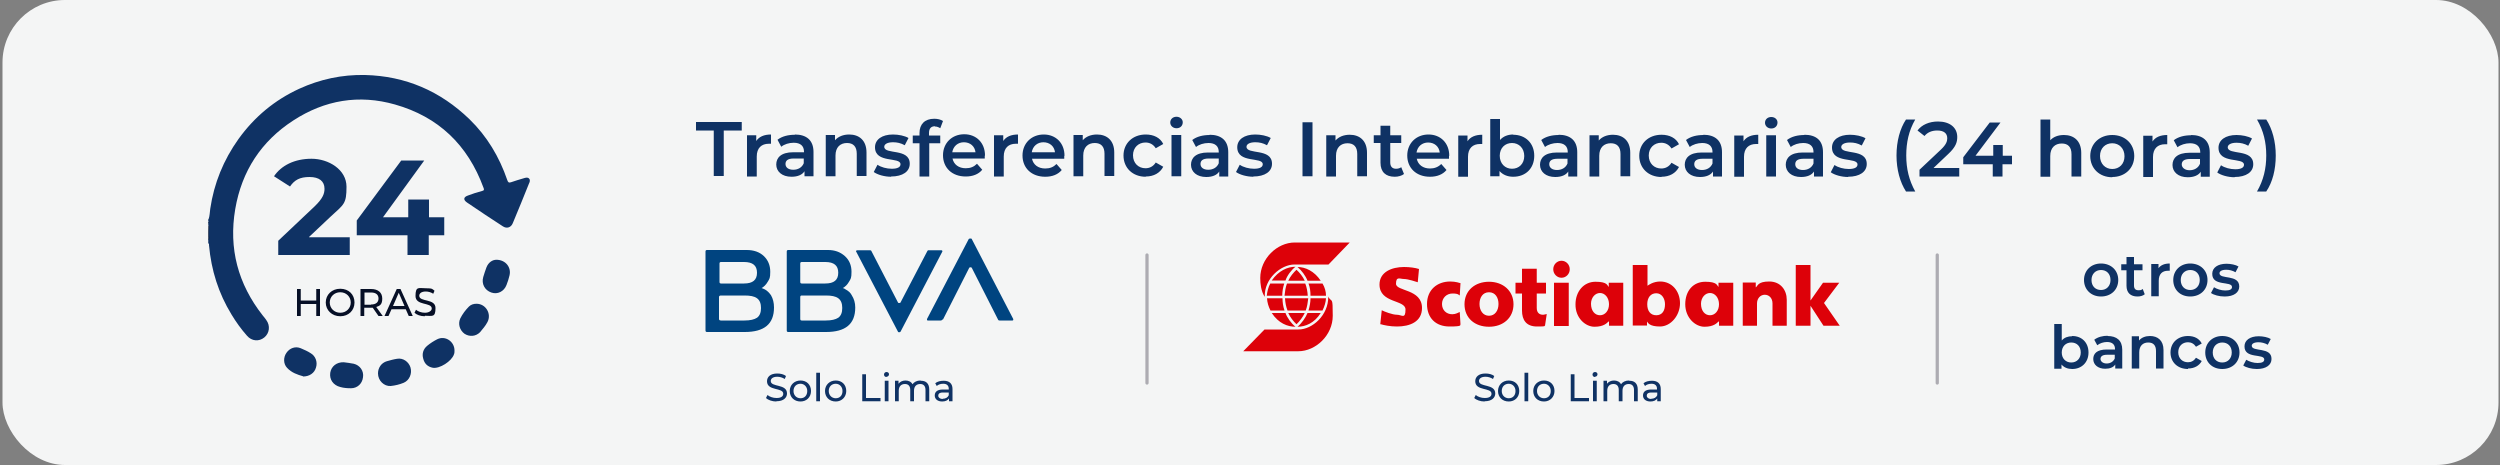 <svg xmlns="http://www.w3.org/2000/svg" id="Capa_1" viewBox="0 0 1000 186"><rect x="0" y="0" width="1000" height="186" fill="#808080" stroke="none"/><defs><style>      .st0 {        fill: #060f26;      }      .st1 {        fill: #0f3264;      }      .st2 {        fill: #f4f5f5;      }      .st3 {        fill: #dd0109;        fill-rule: evenodd;      }      .st4 {        fill: none;        stroke: #adacb2;        stroke-linecap: round;        stroke-linejoin: round;        stroke-width: 1.3px;      }      .st5 {        fill: #004480;      }    </style></defs><rect class="st2" x="1" width="998.4" height="186" rx="25" ry="25"></rect><path class="st1" d="M285.5,70.4v-18.2s-7.1,0-7.1,0v-3.4s18.3,0,18.3,0v3.4s-7.2,0-7.2,0v18.2s-4,0-4,0ZM302.5,56.4c1.1-1.7,3.1-2.6,5.9-2.6v3.7c-.3,0-.6,0-.9,0-2.9,0-4.8,1.7-4.8,5.1v8s-3.9,0-3.9,0v-16.5s3.7,0,3.7,0v2.4ZM317.9,53.8c4.7,0,7.5,2.3,7.5,7v9.7s-3.6,0-3.6,0v-2c-.9,1.4-2.7,2.2-5.2,2.2-3.8,0-6.1-2.1-6.1-4.9,0-2.7,1.9-4.9,6.8-4.9h4.3s0-.2,0-.2c0-2.3-1.4-3.6-4.1-3.6-1.9,0-3.8.6-5,1.6l-1.5-2.8c1.8-1.4,4.3-2,7-2ZM317.3,67.9c1.9,0,3.5-.9,4.2-2.6v-1.9s-4,0-4,0c-2.6,0-3.3,1-3.3,2.2,0,1.4,1.2,2.3,3.1,2.3ZM339.7,53.8c3.9,0,6.9,2.3,6.9,7.2v9.4s-3.9,0-3.9,0v-8.9c0-2.9-1.4-4.3-3.9-4.3-2.7,0-4.6,1.7-4.6,5v8.3s-3.9,0-3.9,0v-16.5s3.7,0,3.7,0v2.1c1.3-1.5,3.3-2.3,5.7-2.3ZM356.5,70.7c-2.7,0-5.5-.8-7-1.9l1.5-2.9c1.4,1,3.7,1.6,5.7,1.6,2.4,0,3.5-.7,3.5-1.8,0-3.1-10.2-.2-10.2-6.8,0-3.1,2.8-5.1,7.2-5.1,2.2,0,4.7.5,6.2,1.4l-1.5,2.9c-1.6-.9-3.1-1.2-4.7-1.2-2.3,0-3.5.8-3.5,1.8,0,3.3,10.2.4,10.2,6.8,0,3.1-2.8,5.1-7.5,5.1ZM374,50.5c-1.6,0-2.4.9-2.4,2.7v1s4.5,0,4.5,0v3.1s-4.4,0-4.4,0v13.3s-3.9,0-3.9,0v-13.3s-2.7,0-2.7,0v-3.1s2.7,0,2.7,0v-1c0-3.5,2.1-5.7,5.9-5.7,1.3,0,2.6.3,3.5.9l-1.1,2.9c-.6-.4-1.3-.7-2.1-.7ZM393.9,62.3c0,.3,0,.8,0,1.1h-12.9c.5,2.4,2.5,3.9,5.3,3.9,1.9,0,3.3-.6,4.5-1.8l2.1,2.4c-1.5,1.8-3.8,2.7-6.6,2.7-5.5,0-9.1-3.5-9.1-8.5,0-4.9,3.6-8.4,8.5-8.4,4.8,0,8.3,3.4,8.3,8.5ZM385.6,56.9c-2.5,0-4.3,1.6-4.7,4h9.3c-.3-2.4-2.1-4-4.7-4ZM401.3,56.4c1.1-1.7,3.1-2.6,5.9-2.6v3.7c-.3,0-.6,0-.9,0-2.9,0-4.8,1.7-4.8,5.1v8s-3.9,0-3.9,0v-16.5s3.7,0,3.7,0v2.4ZM425.7,62.4c0,.3,0,.8,0,1.1h-12.9c.5,2.4,2.5,3.9,5.3,3.9,1.9,0,3.3-.6,4.5-1.8l2.1,2.4c-1.5,1.8-3.8,2.7-6.6,2.7-5.5,0-9.1-3.5-9.1-8.5,0-4.9,3.6-8.4,8.5-8.4,4.8,0,8.3,3.4,8.3,8.5ZM417.4,56.9c-2.5,0-4.3,1.6-4.7,4h9.3c-.3-2.4-2.1-4-4.7-4ZM438.8,53.8c3.9,0,6.9,2.3,6.9,7.2v9.4s-3.9,0-3.9,0v-8.9c0-2.9-1.4-4.3-3.9-4.3-2.7,0-4.6,1.7-4.6,5v8.3s-3.9,0-3.9,0v-16.5s3.7,0,3.7,0v2.1c1.3-1.5,3.3-2.3,5.7-2.3ZM458.3,70.7c-5.2,0-8.9-3.5-8.9-8.5,0-4.9,3.7-8.4,8.9-8.4,3.2,0,5.8,1.3,7,3.8l-3,1.7c-1-1.6-2.5-2.3-4.1-2.3-2.8,0-5,2-5,5.1,0,3.2,2.2,5.2,5,5.2,1.6,0,3.1-.7,4.1-2.3l3,1.7c-1.3,2.5-3.8,3.9-7,3.9ZM470.6,51.3c-1.4,0-2.5-1-2.5-2.3,0-1.3,1-2.3,2.5-2.3,1.4,0,2.5,1,2.5,2.2,0,1.4-1,2.4-2.5,2.4ZM468.6,70.5v-16.5s3.9,0,3.9,0v16.5s-3.9,0-3.9,0ZM483.8,53.9c4.7,0,7.5,2.3,7.5,7v9.7s-3.6,0-3.6,0v-2c-.9,1.4-2.7,2.2-5.2,2.2-3.8,0-6.1-2.1-6.1-4.9,0-2.7,1.9-4.9,6.8-4.9h4.3s0-.2,0-.2c0-2.3-1.4-3.6-4.1-3.6-1.9,0-3.8.6-5,1.6l-1.5-2.8c1.8-1.4,4.3-2,7-2ZM483.3,67.9c1.9,0,3.5-.9,4.2-2.6v-1.9h-4c-2.6,0-3.3,1-3.3,2.2,0,1.4,1.2,2.3,3.1,2.3ZM501.4,70.7c-2.7,0-5.5-.8-7-1.9l1.5-2.9c1.4,1,3.7,1.6,5.7,1.6,2.4,0,3.5-.7,3.5-1.8,0-3.1-10.2-.2-10.2-6.8,0-3.1,2.8-5.1,7.2-5.1,2.2,0,4.7.5,6.2,1.4l-1.5,2.9c-1.6-.9-3.1-1.2-4.7-1.2-2.3,0-3.5.8-3.5,1.8,0,3.3,10.2.4,10.2,6.8,0,3.1-2.8,5.1-7.5,5.1ZM521,70.5v-21.6s4,0,4,0v21.6s-4,0-4,0ZM539.9,53.9c3.9,0,6.9,2.3,6.9,7.2v9.4s-3.9,0-3.9,0v-8.9c0-2.9-1.4-4.3-3.9-4.3-2.7,0-4.6,1.7-4.6,5v8.3s-3.9,0-3.9,0v-16.5s3.7,0,3.7,0v2.1c1.3-1.5,3.3-2.3,5.7-2.3ZM560.5,66.9l1.1,2.7c-.9.7-2.3,1.1-3.7,1.1-3.6,0-5.7-1.9-5.7-5.6v-7.9s-2.7,0-2.7,0v-3.1s2.7,0,2.7,0v-3.8s3.9,0,3.9,0v3.8s4.4,0,4.4,0v3.1s-4.4,0-4.4,0v7.8c0,1.6.8,2.5,2.3,2.5.8,0,1.6-.2,2.2-.7ZM579.6,62.4c0,.3,0,.8,0,1.1h-12.9c.5,2.4,2.5,3.9,5.3,3.9,1.8,0,3.3-.6,4.5-1.8l2.1,2.4c-1.5,1.8-3.8,2.7-6.6,2.7-5.5,0-9.1-3.5-9.1-8.5,0-4.9,3.6-8.4,8.5-8.4,4.8,0,8.3,3.4,8.3,8.5ZM571.3,57c-2.5,0-4.3,1.6-4.7,4h9.3c-.3-2.4-2.1-4-4.7-4ZM587,56.5c1.1-1.7,3.1-2.6,5.9-2.6v3.7c-.3,0-.6,0-.9,0-2.9,0-4.8,1.7-4.8,5.1v8s-3.9,0-3.9,0v-16.5s3.7,0,3.7,0v2.4ZM605.3,53.9c4.8,0,8.4,3.3,8.4,8.4,0,5.1-3.5,8.4-8.4,8.4-2.3,0-4.2-.8-5.5-2.3v2.1h-3.7s0-22.9,0-22.9h3.9s0,8.4,0,8.4c1.3-1.5,3.2-2.2,5.3-2.2ZM604.8,67.5c2.8,0,4.9-2,4.9-5.1,0-3.1-2.1-5.2-4.9-5.2-2.8,0-4.9,2-4.9,5.1,0,3.1,2.1,5.2,4.9,5.2ZM623.4,53.9c4.7,0,7.5,2.3,7.5,7v9.7s-3.6,0-3.6,0v-2c-.9,1.4-2.7,2.2-5.2,2.2-3.8,0-6.1-2.1-6.1-4.9,0-2.7,1.9-4.9,6.8-4.9h4.3s0-.2,0-.2c0-2.3-1.4-3.6-4.1-3.6-1.8,0-3.8.6-5,1.6l-1.5-2.8c1.8-1.4,4.3-2,7-2ZM622.8,68c1.9,0,3.5-.9,4.2-2.6v-1.9h-4c-2.6,0-3.3,1-3.3,2.2,0,1.4,1.2,2.3,3.1,2.3ZM645.2,53.9c3.9,0,6.9,2.3,6.9,7.2v9.4s-3.9,0-3.9,0v-8.9c0-2.9-1.4-4.3-3.9-4.3-2.7,0-4.6,1.7-4.6,5v8.3s-3.9,0-3.9,0v-16.5s3.7,0,3.7,0v2.1c1.3-1.5,3.3-2.3,5.7-2.3ZM664.6,70.8c-5.2,0-8.9-3.5-8.9-8.5,0-4.9,3.7-8.4,8.9-8.4,3.2,0,5.8,1.3,7,3.8l-3,1.7c-1-1.6-2.5-2.3-4.1-2.3-2.8,0-5,2-5,5.1,0,3.2,2.2,5.2,5,5.2,1.6,0,3.1-.7,4.1-2.3l3,1.7c-1.3,2.5-3.8,3.9-7,3.9ZM681.3,53.9c4.7,0,7.5,2.3,7.5,7v9.7s-3.6,0-3.6,0v-2c-.9,1.4-2.7,2.2-5.2,2.2-3.8,0-6.1-2.1-6.1-4.9,0-2.7,1.9-4.9,6.8-4.9h4.3s0-.2,0-.2c0-2.3-1.4-3.6-4.1-3.6-1.8,0-3.8.6-5,1.6l-1.5-2.8c1.8-1.4,4.3-2,7-2ZM680.8,68c1.9,0,3.5-.9,4.2-2.6v-1.9s-4,0-4,0c-2.6,0-3.3,1-3.3,2.2,0,1.4,1.2,2.3,3.1,2.3ZM697.4,56.5c1.1-1.7,3.1-2.6,5.9-2.6v3.7c-.3,0-.6,0-.9,0-2.9,0-4.8,1.7-4.8,5.1v8s-3.9,0-3.9,0v-16.5s3.7,0,3.7,0v2.4ZM708.5,51.4c-1.4,0-2.5-1-2.5-2.3s1-2.3,2.5-2.3,2.5,1,2.5,2.2c0,1.4-1,2.4-2.5,2.4ZM706.5,70.6v-16.5s3.9,0,3.9,0v16.5s-3.9,0-3.9,0ZM721.7,53.9c4.8,0,7.5,2.3,7.5,7v9.7s-3.6,0-3.6,0v-2c-.9,1.4-2.7,2.2-5.2,2.2-3.8,0-6.1-2.1-6.1-4.9,0-2.7,1.9-4.9,6.8-4.9h4.3s0-.2,0-.2c0-2.3-1.4-3.6-4.1-3.6-1.9,0-3.8.6-5,1.6l-1.5-2.8c1.8-1.4,4.3-2,7-2ZM721.2,68c1.9,0,3.5-.9,4.2-2.6v-1.9h-4c-2.6,0-3.3,1-3.3,2.2,0,1.4,1.2,2.3,3.1,2.3ZM739.3,70.8c-2.7,0-5.5-.8-7-1.9l1.5-2.9c1.4,1,3.7,1.6,5.7,1.6,2.4,0,3.5-.7,3.5-1.8,0-3.1-10.2-.2-10.2-6.8,0-3.1,2.8-5.1,7.2-5.1,2.2,0,4.7.5,6.2,1.4l-1.5,2.9c-1.6-.9-3.1-1.2-4.7-1.2-2.3,0-3.5.8-3.5,1.8,0,3.3,10.2.4,10.2,6.8,0,3.1-2.8,5.1-7.5,5.1ZM762.4,76.6c-2.4-3.7-3.8-8.8-3.8-14.4,0-5.7,1.4-10.8,3.8-14.4h3.7c-2.6,4.5-3.6,9.2-3.6,14.4,0,5.3,1.1,9.9,3.6,14.4h-3.7ZM773.5,67.2h10.2s0,3.4,0,3.4h-15.9s0-2.7,0-2.7l8.6-8.1c2.1-2,2.5-3.3,2.5-4.5,0-2-1.4-3.1-4-3.1-2.1,0-3.9.7-5.1,2.2l-2.8-2.2c1.7-2.3,4.7-3.6,8.2-3.6,4.7,0,7.7,2.4,7.7,6.2,0,2.1-.6,4-3.6,6.8l-5.8,5.5ZM804.8,62.3v3.4s-3.8,0-3.8,0v4.9s-3.9,0-3.9,0v-4.9s-11.8,0-11.8,0v-2.8s10.6-13.9,10.6-13.9h4.3s-10,13.3-10,13.3h7.1s0-4.3,0-4.3h3.8s0,4.3,0,4.3h3.8ZM825.6,54c3.9,0,6.9,2.3,6.9,7.2v9.4s-3.9,0-3.9,0v-8.9c0-2.9-1.4-4.3-3.9-4.3-2.7,0-4.6,1.7-4.6,5v8.3s-3.9,0-3.9,0v-22.9s3.9,0,3.9,0v8.3c1.3-1.4,3.2-2.1,5.5-2.1ZM844.9,70.9c-5.1,0-8.8-3.5-8.8-8.5,0-4.9,3.7-8.4,8.8-8.4,5.1,0,8.8,3.5,8.8,8.4,0,4.9-3.7,8.4-8.8,8.4ZM844.9,67.6c2.8,0,4.9-2,4.9-5.1,0-3.1-2.1-5.2-4.9-5.2-2.8,0-4.9,2-4.9,5.1,0,3.1,2.1,5.2,4.9,5.2ZM861,56.6c1.1-1.7,3.1-2.6,5.9-2.6v3.7c-.3,0-.6,0-.9,0-2.9,0-4.8,1.7-4.8,5.1v8s-3.9,0-3.9,0v-16.5s3.7,0,3.7,0v2.4ZM876.4,54c4.7,0,7.5,2.3,7.5,7v9.7s-3.6,0-3.6,0v-2c-.9,1.4-2.7,2.2-5.2,2.2-3.8,0-6.1-2.1-6.1-4.9,0-2.7,1.9-4.9,6.8-4.9h4.3s0-.2,0-.2c0-2.3-1.4-3.6-4.1-3.6-1.8,0-3.8.6-5,1.6l-1.5-2.8c1.8-1.4,4.3-2,7-2ZM875.8,68.1c1.9,0,3.5-.9,4.2-2.6v-1.9s-4,0-4,0c-2.6,0-3.3,1-3.3,2.2s1.2,2.3,3.1,2.3ZM893.9,70.9c-2.7,0-5.5-.8-7-1.9l1.5-2.9c1.4,1,3.7,1.6,5.7,1.6,2.4,0,3.5-.7,3.5-1.8,0-3.1-10.2-.2-10.2-6.8,0-3.1,2.8-5.1,7.2-5.1,2.2,0,4.7.5,6.2,1.4l-1.5,2.9c-1.6-.9-3.1-1.2-4.7-1.2-2.3,0-3.5.8-3.5,1.8,0,3.3,10.2.4,10.2,6.8,0,3.1-2.8,5.1-7.5,5.1ZM906.5,76.6h-3.7c2.6-4.5,3.7-9.2,3.7-14.4,0-5.3-1.1-9.9-3.7-14.4h3.7c2.4,3.7,3.8,8.8,3.8,14.4,0,5.7-1.3,10.7-3.8,14.4Z"></path><path class="st3" d="M505.8,118.6c-1.4-2.2-1.7-5.2-1.7-7.4,0-7.7,6.7-14.2,13.8-14.2h22l-8.5,8.8h-13.6c-5.5,0-12.1,5.7-11.9,12.8h0ZM514.2,112.2c.6-1.9,2.3-4.2,4-5.5-3.2,0-6.8,1.6-9.5,5.5h5.5ZM518.6,107.9c-1.2,1.1-2.6,2.8-3.3,4.4h6.6c-.7-1.6-2.1-3.3-3.3-4.4ZM508.1,113.4c-.8,1.5-1.2,3.2-1.4,4.9h6.2c0-1.7.3-3.4.8-4.9h-5.6ZM514.8,113.4c-.6,1.5-.8,3.2-1,4.9h9.3c-.1-1.7-.4-3.4-1-4.9h-7.4ZM528.3,112.3c-2.6-3.9-6.2-5.5-9.3-5.5,1.6,1.3,3.3,3.6,4,5.5h5.4ZM523.4,113.4c.6,1.5.8,3.2.8,4.9h6.2c0-1.7-.5-3.4-1.4-4.9h-5.6ZM508.7,125.2c2.7,4.1,6.3,5.5,9.5,5.5-1.7-1.3-3.4-3.7-4-5.5h-5.5ZM518.6,129.7c1.2-1.1,2.6-3,3.3-4.5h-6.6c.7,1.6,2.1,3.4,3.3,4.5h0ZM513.8,124.2c-.6-1.7-.8-3.4-.8-4.9h-6.2c.1,1.7.6,3.4,1.4,4.9h5.6ZM522.3,124.2c.6-1.6.8-3.3,1-4.9h-9.3c.1,1.7.4,3.4,1,4.9h7.4ZM523,125.2c-.7,1.8-2.4,4.2-4,5.5,3.1,0,6.7-1.4,9.3-5.5h-5.3ZM529,124.2c.8-1.6,1.3-3.3,1.4-4.9h-6.2c0,1.5-.3,3.2-.8,4.9h5.6ZM531.3,118.7c.1,7.4-6.4,13.1-11.9,13.1h-13.6l-8.5,8.7h22c7,0,13.8-6.4,13.8-14.2s-.3-5.2-1.7-7.4v-.2h0Z"></path><path class="st3" d="M595.6,130.7c-5.7,0-9.8-3.5-9.8-9s4.2-9,9.8-9,9.8,3.6,9.8,9-4.1,9-9.8,9h0ZM693.3,113.1v17.2h-5.7v-1.7h-.2c-.6.6-1.9,2.1-5.6,2.1s-7.7-3.6-7.7-9,3.2-9,8-9,4.7,1.5,5.2,2h.1v-1.6h5.9ZM649.3,113.1v17.2h-5.7v-1.7h-.2c-.6.6-1.9,2.1-5.6,2.1s-7.7-3.6-7.6-9c0-5,3.2-9,8-9s4.7,1.5,5.2,2h.1v-1.6h5.9,0ZM621.6,113.1h5.9v17.3h-5.9v-17.3ZM653.1,130.3v-24.3h5.9v8.3h0c.4-.3,2.3-1.7,5.1-1.7,4.6,0,7.9,3.8,7.9,8.7s-3.7,9.3-8,9.3-4.8-1.5-5.2-2h0v1.6h-5.7,0ZM595.6,126.3c2.4,0,3.8-2.1,3.8-4.7s-1.3-4.7-3.8-4.7-3.8,2.1-3.8,4.7,1.4,4.7,3.8,4.7ZM618.8,125.6c-.3,0-1.1.3-1.6.3-1.2,0-2.5-.6-2.5-2.7v-5.8h3.7v-4.3h-3.7v-5.6h-5.9v5.6h-2.6v4.3h2.6v6.8c0,3.8,1.7,6.4,6,6.4s2.4-.2,3.2-.3l.7-4.7h0ZM552,129.6c1.6.5,4.1,1,6.8,1,5,0,10-1.8,10-7.4,0-7.7-10.4-6.6-10.4-9.7s1.6-1.9,3.2-1.9,4.9,1.1,5.5,1.3l.5-5.3c-1.5-.5-3.8-.8-6-.8-4.9,0-9.8,2-9.8,7,0,7.6,10.4,6,10.4,10s-1.5,2.1-3.4,2.1-5.1-1.3-6.1-1.8l-.6,5.7h0ZM680.4,121.5c0,2.9,1.6,4.6,3.6,4.6s3.6-1.8,3.6-4.4-1.6-4.5-3.6-4.5-3.6,1.9-3.6,4.3h0ZM636.4,121.5c0,2.9,1.6,4.6,3.6,4.6s3.6-1.8,3.6-4.4-1.6-4.5-3.6-4.5-3.6,1.9-3.6,4.3h0ZM584.3,113.3c-.4-.1-2-.7-4.2-.7-5.3,0-9.3,3.4-9.3,9s3.5,9,9,9,4-.6,4.4-.8l-.3-5c-.5.2-1.6.9-3,.9-2.4,0-4.1-1.7-4.1-4.1s1.8-4.2,4.2-4.2,2.5.6,2.9.8l.3-5h0ZM718.3,130.3h5.9v-8h0l5.2,8h6.5l-6.3-9.1,6.1-8.1h-6.5l-5,7.1h0v-14.2h-5.9v24.3h0ZM697.1,130.3h5.7v-8.9c0-2.1,1.4-3.5,3.1-3.5s3.1,1.3,3.1,3.5v8.9h5.7v-10.4c0-3.9-2.5-7.3-7-7.3s-4.6,1.7-5.3,2.3h-.1v-1.9h-5.2v17.2h0ZM624.6,104.3c-1.8,0-3.3,1.5-3.3,3.4,0,1.9,1.5,3.4,3.3,3.4s3.3-1.5,3.3-3.4-1.5-3.4-3.3-3.4h0ZM666,121.7c0-2.3-1.3-4.4-3.5-4.4s-3.6,1.7-3.6,4.4,1.3,4.4,3.6,4.4,3.5-1.7,3.5-4.4Z"></path><path class="st4" d="M458.8,102v51.2"></path><path class="st4" d="M774.9,102v51.2"></path><path class="st5" d="M304.6,115.2c.4.1.9.4,1.4.6.9.5,1.7,1.3,2.4,2.3.8,1.4,1.2,3,1.2,4.9,0,6.6-3.9,9.8-11.7,9.8h-15.1c-.4,0-.6-.2-.6-.6v-31.6c0-.4.2-.6.6-.6h15.9c2.8,0,5.1.8,6.8,2.4,1.7,1.6,2.6,3.7,2.6,6.3s-.3,2.8-1,4c-.7,1.2-1.5,2-2.6,2.6h0ZM297.8,128.2c2.3,0,3.9-.4,5-1.1,1.1-.8,1.6-2.1,1.6-3.9s-.5-3.1-1.6-3.9c-1.1-.8-2.7-1.1-5-1.1h-9.4c-.5,0-.8.2-.8.6v8.8c0,.4.3.6.8.6h9.4ZM288.4,104.8c-.4,0-.6.2-.6.6v7.4c0,.4.2.6.6.6h9.2c3.5,0,5.2-1.4,5.2-4.3,0-2.9-1.7-4.3-5.2-4.3h-9.3ZM337.1,115.2c.4.1.8.3,1.2.6,1.1.6,1.9,1.3,2.4,2.3.9,1.4,1.4,3,1.4,4.9,0,6.6-3.9,9.8-11.7,9.8h-15.1c-.4,0-.6-.2-.6-.6v-31.6c0-.4.2-.6.6-.6h15.9c2.7,0,4.9.8,6.7,2.4,1.8,1.6,2.7,3.7,2.7,6.3s-.3,2.8-1,4c-.7,1.2-1.5,2-2.6,2.6h0ZM320.7,104.8c-.4,0-.6.2-.6.6v7.4c0,.4.2.6.6.6h9.4c3.5,0,5.2-1.4,5.2-4.3,0-2.9-1.7-4.3-5.2-4.3h-9.5ZM330.3,128.2c2.3,0,3.9-.4,5-1.1,1.1-.8,1.6-2.1,1.6-3.9s-.5-3.1-1.6-3.9c-1.1-.8-2.7-1.1-5-1.1h-9.6c-.4,0-.6.2-.6.6v8.8c0,.4.2.6.6.6h9.6ZM370.9,100.5c.1-.3.3-.4.4-.4h5.2c.1,0,.3,0,.4.2.1.1.1.3,0,.4l-16.7,32c-.1.1-.3.2-.5.2s-.4,0-.5-.2l-16.7-32c-.1-.1-.2-.3,0-.4,0-.1.2-.2.5-.2h5c.3,0,.5.1.6.4l10.6,20.5c0,.1.1.2.4.2s.5,0,.6-.2l10.7-20.5h0ZM376.9,127.8c-.1.3-.3.4-.6.4h-5.2c-.1,0-.2,0-.3-.2,0-.1,0-.3,0-.4l16.7-32c.1-.1.3-.2.6-.2s.5,0,.6.2l16.6,32c0,.1,0,.3,0,.4,0,.1-.2.2-.3.2h-5.2c-.3,0-.5-.1-.6-.4l-10.4-20.5c-.1-.3-.3-.4-.6-.4s-.5.1-.6.4l-10.4,20.5h0Z"></path><path class="st1" d="M83.4,87.8c.5-1.4.5-2.9.7-4.3,1.5-10.2,5.3-19.5,11.3-27.9,6.4-8.9,14.5-15.6,24.3-20.1,8.3-3.8,17.1-5.7,26.3-5.5,16.2.4,30.1,6.4,41.8,17.7,7,6.8,11.9,15,15.1,24.3.3.9.6,1.2,1.5.9,1.7-.6,3.4-1.1,5.1-1.6.7-.2,1.5-.5,2.1.1s.3,1.4,0,2c-2.1,5.3-4.3,10.6-6.5,15.9-.7,1.7-2.4,2.3-4,1.2-4.8-3.1-9.6-6.3-14.3-9.5-1.6-1.1-1.4-2.2.4-2.8,1.8-.7,3.7-1.3,5.6-1.8.9-.2.9-.6.6-1.3-6.3-17.2-18.1-28.4-35.4-33.3-14.4-4.1-28.1-1.8-40.7,6.4-12.8,8.3-20.6,20.2-23.2,35.4-2.7,15.8,1.1,30,11,42.6.5.6,1,1.2,1.4,1.8,1.7,2.3,1.3,5.3-.8,7-2.1,1.7-5,1.5-6.9-.7-2.3-2.6-4.4-5.5-6.2-8.5-5.2-8.5-8.1-17.7-9-27.7,0-.3.1-.6-.3-.8v-1.5c.3-.6,0-1.2.1-1.9v-1.5c0-.9.2-1.7-.1-2.6v-.8c.2-.2.2-.3,0-.5v-1h0Z"></path><path class="st0" d="M83.4,90.1c.5.8.1,1.7.2,2.6,0,.1-.2.1-.2,0v-2.6h0Z"></path><path class="st0" d="M83.6,94.2c0,.6.3,1.3-.2,1.8v-1.8c0-.1.2-.1.2,0h0Z"></path><path class="st0" d="M83.6,94.2h-.2v-1.5h.2v1.5h0Z"></path><path class="st0" d="M83.4,88.8c.4.2.3.3,0,.5v-.5Z"></path><path class="st1" d="M151.2,149.3c0-2.2,1.4-4.2,3.5-4.8,1.4-.4,2.8-.8,4.2-1,2.3-.4,4.6,1.2,5.3,3.5.7,2.4-.4,5.1-2.7,6.1-1.7.7-3.4,1.1-5.2,1.3-2.7.2-5.1-2.2-5.1-5h0Z"></path><path class="st1" d="M181.8,140.2c0,.5,0,1-.2,1.5-.9,2.8-5.8,5.9-8.5,5.4-2-.4-3.3-1.6-3.8-3.6-.6-2,0-3.9,1.6-5.2,1.2-1,2.6-1.9,4-2.6,3.2-1.6,6.9.9,6.9,4.5h0Z"></path><path class="st1" d="M198.5,103.9c3.8,0,6.1,3.1,5.3,6.3-.3,1.3-.7,2.5-1.2,3.8-1,2.6-3.6,3.9-6.1,3-2.6-.9-4-3.5-3.2-6.2.4-1.3.8-2.6,1.3-3.9.8-2,2.4-3,4-3h0Z"></path><path class="st1" d="M190.6,121.5c3.7,0,6.1,4,4.4,7.3-.8,1.5-1.9,2.8-3,4.1-1.7,1.7-4.2,1.9-6.2.6-1.9-1.4-2.7-3.9-1.7-6.1.9-1.8,2.1-3.4,3.5-4.8.8-.8,1.9-1.1,3-1.1h0Z"></path><path class="st1" d="M121.2,150.5c-2.1-.6-4.6-1.4-6.4-3.4-1.5-1.6-1.5-4.2-.2-6,1.3-1.9,3.6-2.7,5.7-1.8,1.4.6,2.8,1.2,4,2,1.9,1.1,2.8,3.5,2.1,5.7-.6,2.2-2.6,3.6-5.2,3.6h0Z"></path><path class="st1" d="M137.5,144.9c1.3.2,2.7.3,4,.6,2.5.6,4.1,2.9,3.7,5.4-.3,2.6-2.3,4.4-4.8,4.4-1.5,0-2.9-.1-4.3-.5-2.8-.7-4.4-3-4-5.7.4-2.6,2.6-4.3,5.4-4.2h0Z"></path><path class="st1" d="M123.7,94.9h16.2v7.1h-28.6v-5.7l14.6-13.8c3.3-3.2,3.9-5.1,3.9-7,0-3-2.1-4.7-6-4.7s-6,1.2-7.8,3.8l-6.4-4.1c2.9-4.3,8.2-7,15-7s14,4.3,14,11.2-1,7-6.3,11.9l-8.7,8.2ZM177.7,87v7.1h-6.2v7.9h-8.5v-7.9h-20.3v-5.9l17.8-24h9.2l-16.5,22.7h10.1v-7.1h8.3v7.1h6.2Z"></path><path class="st0" d="M126.5,115.6h1.5v10.8h-1.5v-4.8h-6.2v4.8h-1.5v-10.8h1.5v4.6h6.2v-4.6ZM136.1,126.5c-3.3,0-5.8-2.4-5.8-5.5s2.4-5.5,5.8-5.5,5.7,2.3,5.7,5.5-2.4,5.5-5.7,5.5ZM136.1,125.1c2.4,0,4.2-1.8,4.2-4.1s-1.8-4.1-4.2-4.1-4.2,1.8-4.2,4.1,1.8,4.1,4.2,4.1ZM153.1,126.4h-1.7l-2.3-3.3c-.2,0-.4,0-.7,0h-2.7v3.3h-1.5v-10.8h4.2c2.8,0,4.5,1.4,4.5,3.8s-.9,2.9-2.4,3.4l2.6,3.6ZM148.4,121.8c2,0,3-.9,3-2.4s-1-2.4-3-2.4h-2.6v4.9h2.6ZM163.5,126.4l-1.2-2.7h-5.7l-1.2,2.7h-1.6l4.9-10.8h1.5l4.9,10.8h-1.6ZM157.1,122.4h4.7l-2.3-5.3-2.3,5.3ZM169.9,126.5c-1.7,0-3.3-.6-4.1-1.4l.6-1.2c.8.7,2.2,1.2,3.6,1.2s2.7-.7,2.7-1.7c0-2.6-6.5-1-6.5-5s1.3-3.1,4.1-3.1,2.6.3,3.5,1l-.5,1.2c-.9-.6-2-.9-3-.9-1.8,0-2.6.8-2.6,1.7,0,2.6,6.5,1,6.5,4.9s-1.3,3.1-4.2,3.1Z"></path><path class="st1" d="M310.5,160.6c-1.6,0-3.3-.6-4.1-1.4l.6-1.2c.8.7,2.2,1.2,3.6,1.2,1.9,0,2.7-.7,2.7-1.7,0-2.6-6.5-1-6.5-5,0-1.7,1.3-3.1,4.1-3.1,1.3,0,2.6.3,3.5,1l-.5,1.2c-.9-.6-2-.9-3-.9-1.8,0-2.6.8-2.6,1.7,0,2.6,6.5,1,6.5,5,0,1.6-1.3,3.1-4.2,3.1ZM320.2,160.6c-2.5,0-4.3-1.7-4.3-4.2,0-2.4,1.8-4.2,4.3-4.2,2.5,0,4.2,1.7,4.2,4.2s-1.8,4.2-4.2,4.2ZM320.2,159.3c1.6,0,2.7-1.1,2.7-2.9,0-1.7-1.2-2.9-2.7-2.9-1.6,0-2.8,1.1-2.8,2.9,0,1.7,1.2,2.9,2.8,2.9ZM326.5,160.5v-11.4h1.5v11.4h-1.5ZM334.3,160.6c-2.5,0-4.3-1.7-4.3-4.2,0-2.4,1.8-4.2,4.3-4.2,2.5,0,4.2,1.7,4.2,4.2,0,2.4-1.8,4.2-4.2,4.2ZM334.3,159.3c1.6,0,2.7-1.1,2.7-2.9,0-1.7-1.2-2.9-2.7-2.9-1.6,0-2.8,1.1-2.8,2.9,0,1.7,1.2,2.9,2.8,2.9ZM344.9,160.5v-10.8h1.5v9.5s5.8,0,5.8,0v1.3s-7.4,0-7.4,0ZM354.6,150.8c-.6,0-1-.4-1-1,0-.5.4-1,1-1s1,.4,1,.9-.4,1-1,1ZM353.9,160.5v-8.2s1.5,0,1.5,0v8.2h-1.5ZM368.4,152.3c2,0,3.3,1.1,3.3,3.5v4.7h-1.5v-4.5c0-1.6-.8-2.4-2.1-2.4-1.5,0-2.5.9-2.5,2.7v4.2s-1.5,0-1.5,0v-4.5c0-1.6-.8-2.4-2.1-2.4-1.5,0-2.5.9-2.5,2.7v4.2s-1.5,0-1.5,0v-8.2h1.4v1.2c.6-.8,1.6-1.3,2.8-1.3,1.2,0,2.3.5,2.8,1.5.6-.9,1.8-1.5,3.1-1.5ZM377.5,152.3c2.2,0,3.5,1.1,3.5,3.3v4.9h-1.4v-1.1c-.5.7-1.4,1.2-2.7,1.2-1.9,0-3-1-3-2.4,0-1.3.8-2.4,3.3-2.4h2.3s0-.3,0-.3c0-1.2-.7-2-2.2-2-1,0-2,.3-2.6.9l-.6-1.1c.8-.7,2.1-1,3.4-1ZM377.1,159.5c1.1,0,2-.5,2.4-1.4v-1.1s-2.3,0-2.3,0c-1.5,0-1.9.6-1.9,1.3s.7,1.3,1.8,1.3Z"></path><path class="st1" d="M593.8,160.6c-1.6,0-3.3-.6-4.1-1.4l.6-1.2c.8.7,2.2,1.2,3.6,1.2,1.9,0,2.7-.7,2.7-1.7,0-2.6-6.5-1-6.5-5,0-1.7,1.3-3.1,4.1-3.1,1.3,0,2.6.3,3.5,1l-.5,1.2c-.9-.6-2-.9-3-.9-1.8,0-2.6.8-2.6,1.7,0,2.6,6.5,1,6.5,5,0,1.6-1.3,3.1-4.2,3.1ZM603.5,160.6c-2.5,0-4.3-1.7-4.3-4.2,0-2.4,1.8-4.2,4.3-4.2,2.5,0,4.2,1.7,4.2,4.2s-1.8,4.2-4.2,4.2ZM603.5,159.3c1.6,0,2.7-1.1,2.7-2.9,0-1.7-1.2-2.9-2.7-2.9-1.6,0-2.8,1.1-2.8,2.9,0,1.7,1.2,2.9,2.8,2.9ZM609.8,160.5v-11.4h1.5v11.4h-1.5ZM617.6,160.6c-2.5,0-4.3-1.7-4.3-4.2,0-2.4,1.8-4.2,4.3-4.2,2.5,0,4.2,1.7,4.2,4.2,0,2.4-1.8,4.2-4.2,4.2ZM617.6,159.3c1.6,0,2.7-1.1,2.7-2.9,0-1.7-1.2-2.9-2.7-2.9-1.6,0-2.8,1.1-2.8,2.9,0,1.7,1.2,2.9,2.8,2.9ZM628.3,160.5v-10.8h1.5v9.5s5.8,0,5.8,0v1.3s-7.4,0-7.4,0ZM638,150.8c-.6,0-1-.4-1-1,0-.5.4-1,1-1s1,.4,1,.9-.4,1-1,1ZM637.2,160.5v-8.2s1.5,0,1.5,0v8.2h-1.5ZM651.8,152.3c2,0,3.3,1.1,3.3,3.5v4.7h-1.5v-4.5c0-1.6-.8-2.4-2.1-2.4-1.5,0-2.5.9-2.5,2.7v4.2s-1.5,0-1.5,0v-4.5c0-1.6-.8-2.4-2.1-2.4-1.5,0-2.5.9-2.5,2.7v4.2s-1.5,0-1.5,0v-8.2h1.4v1.2c.6-.8,1.6-1.3,2.8-1.3,1.2,0,2.3.5,2.8,1.5.6-.9,1.8-1.5,3.1-1.5ZM660.8,152.3c2.2,0,3.5,1.1,3.5,3.3v4.9h-1.4v-1.1c-.5.7-1.4,1.2-2.7,1.2-1.9,0-3-1-3-2.4,0-1.3.8-2.4,3.3-2.4h2.3s0-.3,0-.3c0-1.2-.7-2-2.2-2-1,0-2,.3-2.6.9l-.6-1.1c.8-.7,2.1-1,3.4-1ZM660.5,159.5c1.1,0,2-.5,2.4-1.4v-1.1s-2.3,0-2.3,0c-1.5,0-1.9.6-1.9,1.3s.7,1.3,1.8,1.3Z"></path><path class="st1" d="M840.4,118.6c-4,0-6.8-2.8-6.8-6.6,0-3.9,2.9-6.6,6.8-6.6,4,0,6.9,2.7,6.9,6.6,0,3.9-2.9,6.6-6.9,6.6ZM840.4,116c2.2,0,3.8-1.6,3.8-4,0-2.5-1.6-4-3.8-4-2.2,0-3.8,1.6-3.8,4,0,2.5,1.6,4,3.8,4ZM857.1,115.6l.8,2.1c-.7.6-1.8.9-2.9.9-2.8,0-4.4-1.5-4.4-4.3v-6.2s-2.1,0-2.1,0v-2.4s2.1,0,2.1,0v-2.9s3,0,3,0v2.9s3.4,0,3.4,0v2.4s-3.4,0-3.4,0v6.1c0,1.3.6,1.9,1.8,1.9s1.2-.2,1.7-.5ZM863.3,107.4c.9-1.3,2.4-2,4.6-2v2.9c-.3,0-.5,0-.7,0-2.3,0-3.7,1.3-3.7,4v6.2s-3,0-3,0v-12.9s2.9,0,2.9,0v1.9ZM876.1,118.6c-4,0-6.8-2.7-6.8-6.6,0-3.9,2.9-6.6,6.8-6.6,4,0,6.9,2.7,6.9,6.6,0,3.9-2.9,6.6-6.9,6.6ZM876.1,116c2.2,0,3.8-1.6,3.8-4,0-2.5-1.6-4-3.8-4-2.2,0-3.8,1.6-3.8,4,0,2.5,1.6,4,3.8,4ZM889.8,118.6c-2.1,0-4.3-.6-5.4-1.4l1.2-2.3c1.1.7,2.9,1.3,4.5,1.3,1.9,0,2.7-.5,2.7-1.4,0-2.5-8-.1-7.9-5.3,0-2.4,2.2-4,5.7-4,1.7,0,3.7.4,4.8,1.1l-1.2,2.3c-1.2-.7-2.5-1-3.7-1-1.8,0-2.7.6-2.7,1.4,0,2.6,7.9.3,7.9,5.3,0,2.4-2.2,4-5.8,4ZM828.9,134.4c3.8,0,6.5,2.6,6.5,6.6,0,4-2.8,6.6-6.5,6.6-1.8,0-3.3-.6-4.3-1.8v1.7h-2.9s0-17.9,0-17.9h3s0,6.6,0,6.6c1-1.2,2.5-1.7,4.1-1.7ZM828.5,145c2.2,0,3.8-1.6,3.8-4,0-2.5-1.6-4-3.8-4-2.2,0-3.8,1.6-3.8,4,0,2.5,1.7,4,3.8,4ZM843,134.4c3.7,0,5.9,1.8,5.9,5.5v7.5s-2.8,0-2.8,0v-1.6c-.7,1.1-2.1,1.7-4,1.7-2.9,0-4.8-1.6-4.8-3.9,0-2.1,1.4-3.8,5.4-3.8h3.3s0-.2,0-.2c0-1.8-1.1-2.8-3.2-2.8-1.4,0-2.9.5-3.9,1.3l-1.2-2.2c1.4-1.1,3.4-1.6,5.4-1.6ZM842.6,145.4c1.5,0,2.7-.7,3.3-2v-1.5s-3.1,0-3.1,0c-2,0-2.6.8-2.6,1.7s.9,1.8,2.5,1.8ZM860,134.4c3.1,0,5.4,1.8,5.4,5.6v7.4s-3,0-3,0v-7c0-2.3-1.1-3.4-3.1-3.4-2.1,0-3.6,1.3-3.6,3.9v6.5s-3,0-3,0v-12.9s2.9,0,2.9,0v1.7c1-1.2,2.6-1.8,4.4-1.8ZM875.2,147.6c-4.1,0-7-2.7-7-6.6,0-3.9,2.9-6.6,7-6.6,2.5,0,4.5,1,5.5,3l-2.3,1.3c-.8-1.2-1.9-1.8-3.2-1.8-2.2,0-3.9,1.5-3.9,4,0,2.5,1.7,4,3.9,4,1.3,0,2.4-.6,3.2-1.8l2.3,1.3c-1,1.9-3,3-5.5,3ZM888.9,147.6c-4,0-6.8-2.7-6.8-6.6,0-3.9,2.9-6.6,6.8-6.6,4,0,6.9,2.7,6.9,6.6,0,3.9-2.9,6.6-6.9,6.6ZM888.9,145c2.2,0,3.8-1.6,3.8-4,0-2.5-1.6-4-3.8-4-2.2,0-3.8,1.6-3.8,4,0,2.5,1.6,4,3.8,4ZM902.7,147.6c-2.1,0-4.3-.6-5.4-1.4l1.2-2.3c1.1.7,2.9,1.3,4.5,1.3,1.9,0,2.7-.5,2.7-1.4,0-2.5-8-.1-7.9-5.3,0-2.4,2.2-4,5.7-4,1.7,0,3.7.4,4.8,1.1l-1.2,2.3c-1.2-.7-2.5-1-3.7-1-1.8,0-2.7.6-2.7,1.4,0,2.6,8,.3,7.9,5.3,0,2.4-2.2,4-5.8,4Z"></path></svg>